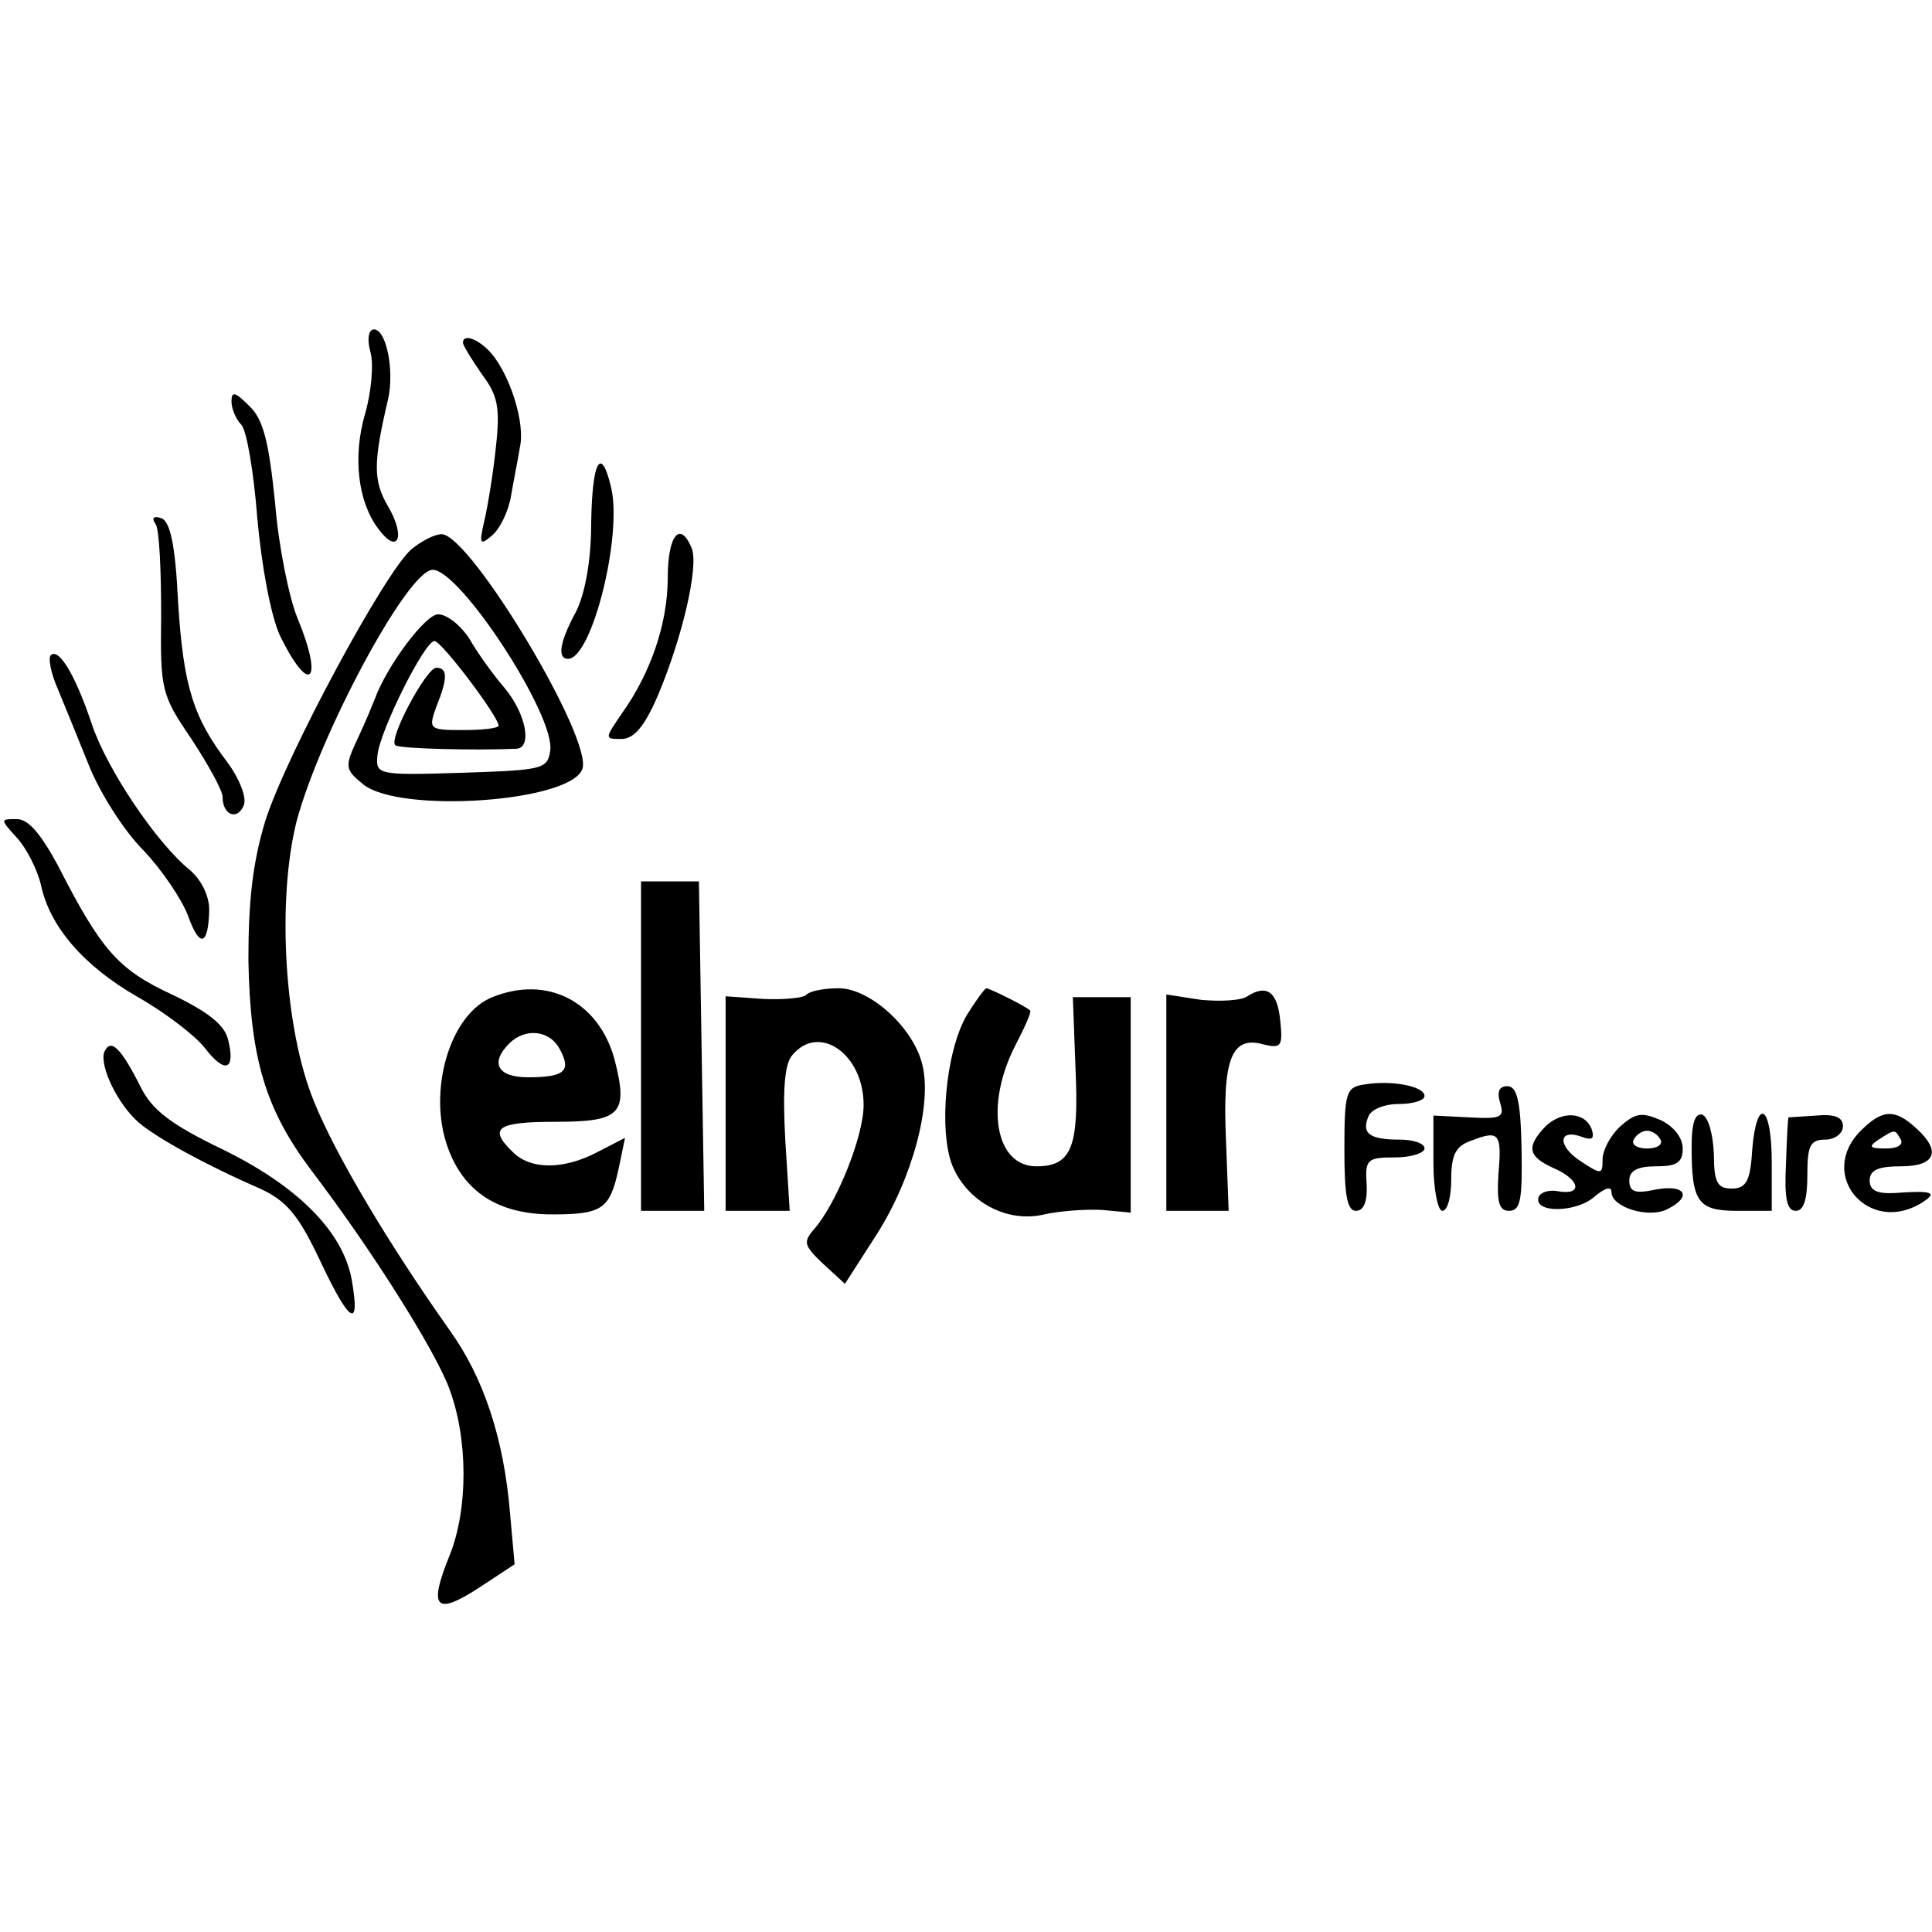 <?xml version="1.0" standalone="no"?>
<!DOCTYPE svg PUBLIC "-//W3C//DTD SVG 20010904//EN"
 "http://www.w3.org/TR/2001/REC-SVG-20010904/DTD/svg10.dtd">
<svg version="1.0" xmlns="http://www.w3.org/2000/svg"
 width="217pt" height="217pt" viewBox="0 0 217 217"
 preserveAspectRatio="xMidYMid meet">
<g transform="translate(0,217) scale(0.1,-0.1)"
fill="#000000" stroke="none">
<path d="M416 1775 c4 -14 1 -46 -6 -70 -14 -48 -8 -99 15 -129 22 -30 31 -9
11 25 -17 29 -17 49 0 121 7 32 -2 78 -16 78 -6 0 -8 -11 -4 -25z"/>
<path d="M520 1785 c0 -3 10 -19 21 -35 18 -24 21 -37 16 -82 -3 -29 -9 -66
-13 -83 -6 -26 -5 -28 8 -17 9 7 19 27 22 45 3 18 8 42 10 55 6 27 -11 80 -32
105 -14 16 -32 23 -32 12z"/>
<path d="M260 1719 c0 -8 5 -20 11 -26 6 -6 14 -53 18 -105 5 -55 15 -108 25
-131 34 -70 50 -53 20 19 -9 22 -21 79 -25 129 -7 68 -13 94 -29 109 -16 16
-20 17 -20 5z"/>
<path d="M664 1582 c0 -42 -7 -79 -17 -99 -19 -35 -21 -53 -9 -53 27 0 62 141
48 194 -11 46 -21 28 -22 -42z"/>
<path d="M175 1581 c4 -7 6 -52 6 -101 -1 -85 0 -90 34 -140 19 -29 35 -58 35
-65 0 -21 17 -27 24 -9 3 9 -5 29 -18 47 -39 51 -50 86 -56 181 -3 64 -9 91
-19 94 -9 3 -11 0 -6 -7z"/>
<path d="M462 1553 c-30 -26 -141 -232 -164 -305 -14 -46 -19 -89 -19 -156 2
-111 19 -168 71 -237 67 -88 137 -199 154 -243 22 -57 22 -137 1 -189 -24 -59
-16 -68 32 -37 l41 27 -5 56 c-7 86 -30 154 -68 207 -70 99 -128 197 -152 256
-34 82 -42 227 -20 315 26 98 125 283 153 283 31 0 138 -164 132 -203 -3 -21
-8 -22 -100 -25 -95 -3 -96 -2 -94 20 3 28 53 128 64 128 8 0 72 -85 72 -95 0
-3 -18 -5 -40 -5 -38 0 -39 1 -30 26 13 32 13 44 0 44 -11 0 -54 -80 -46 -87
4 -4 88 -6 136 -4 18 1 11 39 -13 68 -13 15 -31 40 -40 56 -10 15 -25 27 -35
27 -14 0 -57 -57 -71 -95 -2 -5 -10 -25 -19 -44 -15 -32 -15 -35 6 -52 41 -33
232 -20 246 17 13 33 -126 264 -158 264 -8 0 -23 -8 -34 -17z"/>
<path d="M750 1521 c0 -51 -19 -107 -52 -153 -19 -28 -19 -28 0 -28 14 0 26
14 41 49 27 64 46 144 38 165 -13 32 -27 15 -27 -33z"/>
<path d="M57 1434 c-3 -3 0 -20 8 -38 7 -17 23 -56 35 -86 12 -30 39 -73 61
-95 21 -22 43 -55 50 -73 13 -37 23 -35 24 6 0 16 -9 34 -22 45 -37 30 -93
113 -110 164 -18 54 -37 86 -46 77z"/>
<path d="M19 1229 c11 -12 23 -36 27 -53 10 -47 48 -91 109 -126 30 -17 64
-43 75 -57 23 -30 35 -25 26 10 -4 16 -23 31 -63 50 -60 28 -79 49 -128 145
-19 35 -33 52 -46 52 -19 0 -19 0 0 -21z"/>
<path d="M720 995 l0 -185 36 0 35 0 -3 185 -3 185 -32 0 -33 0 0 -185z"/>
<path d="M553 1050 c-48 -19 -73 -106 -50 -169 18 -50 57 -75 117 -75 57 0 65
6 75 52 l7 34 -31 -16 c-38 -20 -75 -20 -95 0 -28 27 -18 34 48 34 74 0 82 9
66 71 -18 64 -75 94 -137 69z m76 -59 c13 -24 5 -31 -36 -31 -34 0 -43 16 -21
38 18 18 46 15 57 -7z"/>
<path d="M906 1053 c-3 -4 -25 -6 -49 -5 l-42 3 0 -121 0 -120 36 0 36 0 -5
80 c-3 55 -1 85 8 95 30 36 80 1 80 -56 0 -36 -31 -112 -56 -140 -12 -14 -11
-18 10 -38 l25 -23 36 56 c40 63 62 146 51 190 -10 42 -59 86 -94 86 -16 0
-32 -3 -36 -7z"/>
<path d="M1086 1030 c-24 -41 -32 -131 -16 -170 17 -40 61 -64 103 -54 18 4
47 6 65 5 l32 -3 0 121 0 121 -33 0 -32 0 3 -80 c4 -88 -4 -110 -44 -110 -46
0 -58 68 -24 135 11 21 19 39 17 40 -5 5 -46 25 -49 25 -2 0 -12 -14 -22 -30z"/>
<path d="M1401 1051 c-7 -5 -31 -6 -52 -4 l-39 6 0 -122 0 -121 35 0 35 0 -3
80 c-4 90 6 117 42 107 20 -5 22 -2 19 26 -3 33 -15 42 -37 28z"/>
<path d="M117 988 c-5 -16 15 -58 39 -79 20 -17 74 -47 136 -74 30 -14 43 -29
68 -82 33 -70 45 -77 35 -20 -10 54 -61 105 -145 146 -58 28 -79 44 -92 70
-22 44 -34 56 -41 39z"/>
<path d="M1533 952 c-21 -3 -23 -8 -23 -73 0 -51 3 -69 13 -69 9 0 13 11 12
30 -2 28 1 30 32 30 18 0 33 5 33 10 0 6 -13 10 -28 10 -34 0 -43 7 -35 26 3
8 18 14 34 14 16 0 29 4 29 9 0 11 -37 18 -67 13z"/>
<path d="M1685 931 c5 -16 1 -18 -35 -16 l-40 2 0 -53 c0 -30 5 -54 10 -54 6
0 10 16 10 35 0 28 5 38 23 44 31 12 34 8 30 -38 -2 -32 1 -41 12 -41 13 0 15
13 14 70 -1 53 -5 70 -16 70 -9 0 -12 -6 -8 -19z"/>
<path d="M1736 905 c-22 -23 -20 -34 9 -47 30 -13 33 -31 5 -26 -10 2 -20 -1
-22 -7 -5 -18 43 -17 63 1 12 10 19 12 19 5 0 -17 42 -30 63 -19 28 14 20 28
-13 22 -23 -5 -30 -3 -30 10 0 11 9 16 30 16 23 0 30 4 30 20 0 12 -10 25 -25
32 -21 9 -28 8 -45 -7 -11 -10 -20 -27 -20 -37 0 -17 -1 -18 -25 -2 -26 17
-25 37 2 27 11 -4 14 -2 11 8 -7 20 -33 22 -52 4z m129 -15 c3 -5 -3 -10 -15
-10 -12 0 -18 5 -15 10 3 6 10 10 15 10 5 0 12 -4 15 -10z"/>
<path d="M1900 882 c0 -62 7 -72 51 -72 l39 0 0 55 c0 65 -17 74 -22 13 -2
-35 -7 -43 -23 -43 -16 0 -20 7 -20 39 -1 22 -6 41 -13 44 -8 2 -12 -9 -12
-36z"/>
<path d="M2009 915 c-1 0 -2 -24 -3 -52 -2 -39 1 -53 11 -53 9 0 13 13 13 40
0 33 3 40 20 40 11 0 20 7 20 15 0 10 -9 14 -30 12 -16 -1 -30 -2 -31 -2z"/>
<path d="M2090 900 c-50 -50 10 -119 70 -80 17 11 9 13 -32 10 -20 -1 -28 3
-28 14 0 12 10 16 35 16 39 0 46 17 17 43 -24 22 -38 21 -62 -3z m45 -10 c3
-6 -4 -10 -17 -10 -18 0 -20 2 -8 10 19 12 18 12 25 0z"/>
</g>
</svg>
